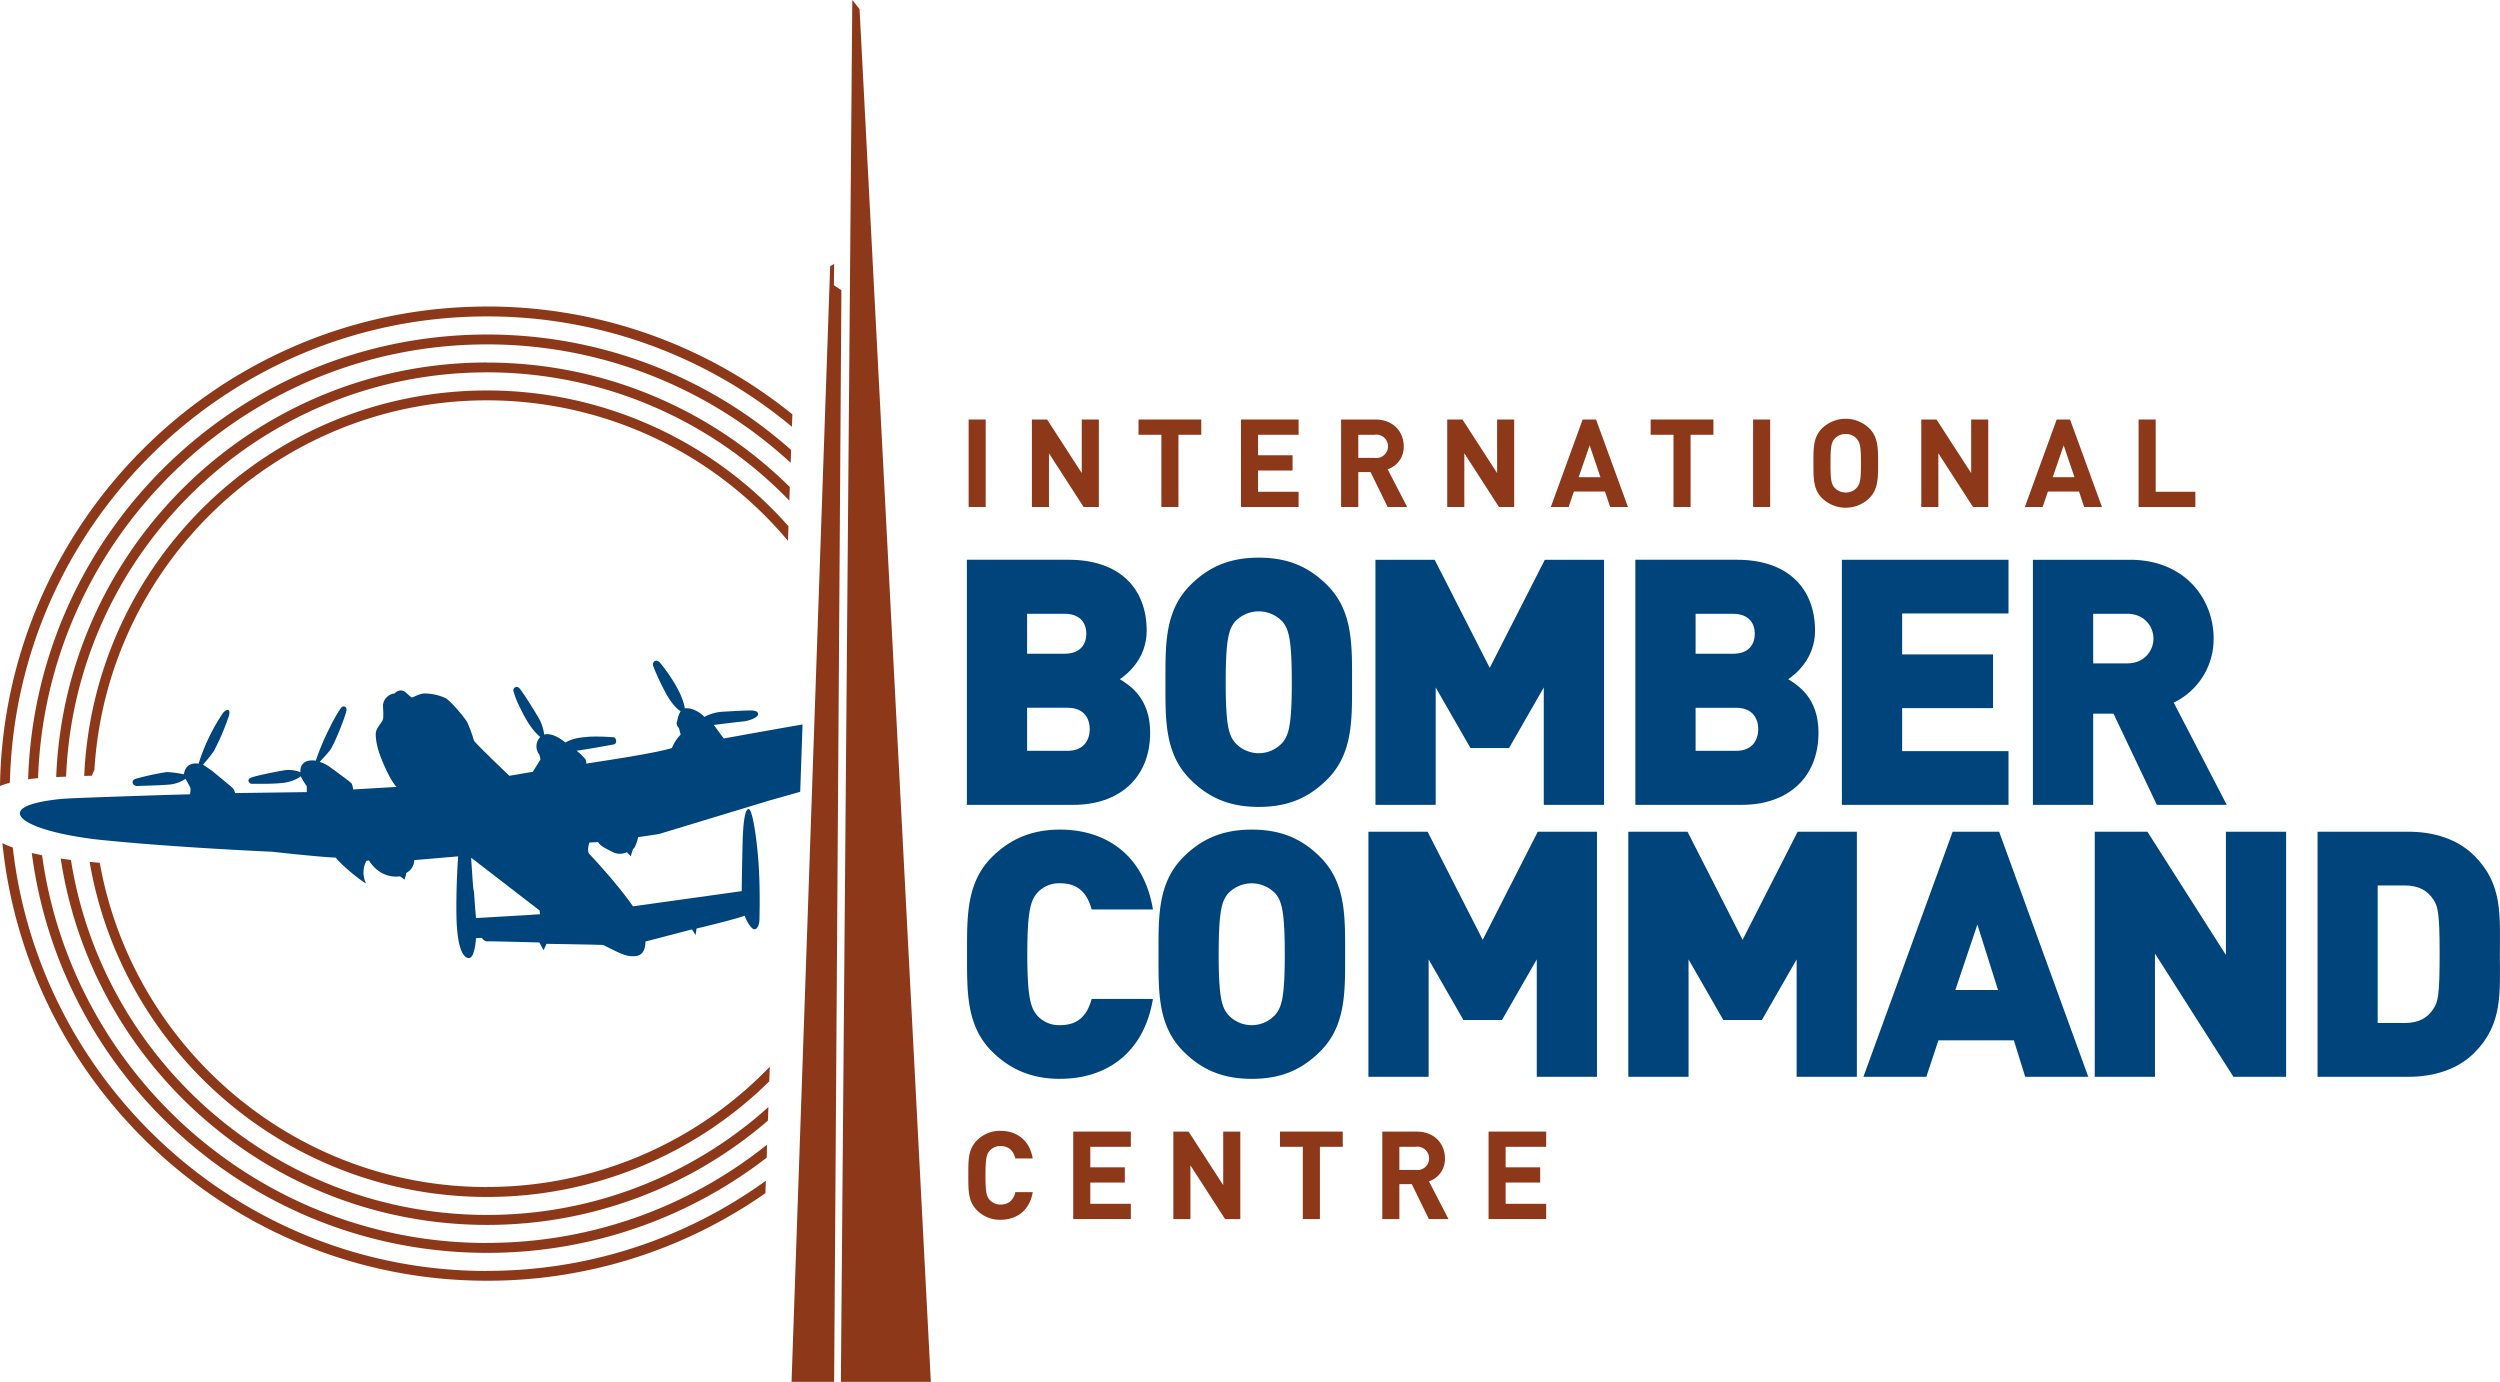 <svg xmlns="http://www.w3.org/2000/svg" viewBox="0 0 853.96 472.02"><defs><style>.cls-1{fill:#8d3819;}.cls-2,.cls-3{fill:#00447c;}.cls-3{fill-rule:evenodd;}</style></defs><title>Asset 1</title><g id="Layer_2" data-name="Layer 2"><g id="Layer_1-2" data-name="Layer 1"><polygon class="cls-1" points="291.13 0 287.23 472.02 317.96 472.02 293.61 3.1 291.13 0"/><polygon class="cls-1" points="283.57 90.92 270.38 472.02 284.93 472.02 287.41 99.14 284.85 97.43 284.93 90.14 283.57 90.92"/><path class="cls-1" d="M166.37,114.27C81.53,114.27,12.22,182,9.61,266.19c1.06-.15,2.2-.28,3.39-.4,2.82-82.17,70.53-148.15,153.37-148.15a152.88,152.88,0,0,1,103.71,40.45l.15-4.39a156.19,156.19,0,0,0-103.86-39.43"/><path class="cls-1" d="M166.37,424.59c-77.49,0-141.74-57.73-152-132.45q-1.87-.38-3.51-.77c10,77,75.92,136.59,155.54,136.59a156,156,0,0,0,95.5-32.52L262,391a152.71,152.71,0,0,1-95.65,33.55"/><path class="cls-1" d="M166.37,123.82c-79.31,0-144.17,63-147.17,141.61l3.38-.14c3.07-76.67,66.39-138.1,143.79-138.1A143.5,143.5,0,0,1,269.63,171l.16-4.63a146.81,146.81,0,0,0-103.42-42.52"/><path class="cls-1" d="M166.37,415C94.7,415,35.11,362.39,24.23,293.74c-1.21-.15-2.37-.31-3.49-.48C31.45,364,92.67,418.41,166.37,418.41a146.63,146.63,0,0,0,95.94-35.63l.16-4.63A143.32,143.32,0,0,1,166.37,415"/><path class="cls-1" d="M166.37,104.71c-90.88,0-165,73.23-166.37,163.77a28.26,28.26,0,0,1,3.38-1.1c2-88.18,74.33-159.3,163-159.3a162.27,162.27,0,0,1,104.13,37.7l.15-4.25a165.6,165.6,0,0,0-104.28-36.83"/><path class="cls-1" d="M166.37,434.15c-83.68,0-152.83-63.38-162-144.66C3,289,1.85,288.52.82,288c8.51,83.83,79.51,149.48,165.55,149.48a165.47,165.47,0,0,0,95.08-29.91l.15-4.25a162.12,162.12,0,0,1-95.22,30.79"/><path class="cls-1" d="M166.37,133.38c-73.92,0-134.42,58.53-137.6,131.68l2.66-.1a8,8,0,0,1,.82-1.9C36.43,192.71,95,136.75,166.37,136.75a134.09,134.09,0,0,1,102.79,48l.17-5a137.41,137.41,0,0,0-103-46.37"/><path class="cls-1" d="M166.37,405.48c-66,0-121.1-47.89-132.29-110.76l-3.47-.32c11.1,64.9,67.74,114.46,135.76,114.46a137.25,137.25,0,0,0,96.4-39.48l.17-5a133.94,133.94,0,0,1-96.57,41.07"/><path class="cls-2" d="M366.72,274.92H330.27V191.2H365c17.4,0,26.69,9.76,26.69,24.22,0,9.52-6.58,14.82-9.17,16.58,3.41,2.12,10.35,6.47,10.35,18.23,0,16-11.17,24.69-26.1,24.69m-3.06-65.26H350.84v13.64h12.82c5.64,0,7.41-3.53,7.41-6.82s-1.76-6.82-7.41-6.82m1.06,32.1H350.84v14.7h13.88c5.64,0,7.52-3.88,7.52-7.41s-1.88-7.29-7.52-7.29"/><path class="cls-2" d="M453.37,266.22c-6.11,6.11-13.17,9.41-23.4,9.41s-17.29-3.29-23.4-9.41c-8.82-8.82-8.47-20.58-8.47-33.16s-.35-24.34,8.47-33.16c6.11-6.11,13.17-9.41,23.4-9.41s17.29,3.29,23.4,9.41c8.82,8.82,8.47,20.58,8.47,33.16s.35,24.34-8.47,33.16m-15.17-53.74a11.11,11.11,0,0,0-16.46,0c-1.88,2.47-3.06,5.29-3.06,20.58s1.18,18,3.06,20.46a10.88,10.88,0,0,0,16.46,0c1.88-2.47,3.06-5.17,3.06-20.46s-1.18-18.11-3.06-20.58"/><polygon class="cls-2" points="527.33 274.93 527.33 234.83 515.46 255.52 502.29 255.52 490.41 234.83 490.41 274.93 469.83 274.93 469.83 191.21 490.06 191.21 508.87 228.13 527.69 191.21 547.91 191.21 547.91 274.93 527.33 274.93"/><path class="cls-2" d="M595.06,274.92H558.61V191.2H593.3c17.4,0,26.69,9.76,26.69,24.22,0,9.52-6.58,14.82-9.17,16.58,3.41,2.12,10.35,6.47,10.35,18.23,0,16-11.17,24.69-26.1,24.69M592,209.67H579.19v13.64H592c5.64,0,7.41-3.53,7.41-6.82s-1.76-6.82-7.41-6.82m1.06,32.1H579.19v14.7h13.88c5.64,0,7.52-3.88,7.52-7.41s-1.88-7.29-7.52-7.29"/><polygon class="cls-2" points="629.16 274.93 629.16 191.21 686.07 191.21 686.07 209.55 649.74 209.55 649.74 223.54 680.78 223.54 680.78 241.88 649.74 241.88 649.74 256.58 686.07 256.58 686.07 274.93 629.16 274.93"/><path class="cls-2" d="M736.75,274.93l-14.82-31.16H715v31.16H694.41V191.21h33.16c18.58,0,28.57,13.17,28.57,26.93A24.08,24.08,0,0,1,742.51,240l18.11,34.92Zm-10.11-65.26H715V226.6h11.64c5.64,0,8.94-4.12,8.94-8.47s-3.29-8.47-8.94-8.47"/><rect class="cls-1" x="330.87" y="143.3" width="5.83" height="29.88"/><polygon class="cls-1" points="370.14 173.18 358.31 154.84 358.31 173.18 352.48 173.18 352.48 143.3 357.68 143.3 369.51 161.6 369.51 143.3 375.35 143.3 375.35 173.18 370.14 173.18"/><polygon class="cls-1" points="402.54 148.51 402.54 173.18 396.71 173.18 396.71 148.51 388.9 148.51 388.9 143.3 410.34 143.3 410.34 148.51 402.54 148.51"/><polygon class="cls-1" points="423.9 173.18 423.9 143.3 443.58 143.3 443.58 148.51 429.73 148.51 429.73 155.51 441.52 155.51 441.52 160.72 429.73 160.72 429.73 167.98 443.58 167.98 443.58 173.18 423.9 173.18"/><path class="cls-1" d="M474,173.18l-5.83-11.92h-4.2v11.92H458.1V143.3H469.8c6.09,0,9.69,4.15,9.69,9.15A8,8,0,0,1,474,160.3l6.67,12.88Zm-4.53-24.67h-5.5v7.89h5.5a4,4,0,1,0,0-7.89"/><polygon class="cls-1" points="512.02 173.18 500.19 154.84 500.19 173.18 494.35 173.18 494.35 143.3 499.56 143.3 511.39 161.6 511.39 143.3 517.22 143.3 517.22 173.18 512.02 173.18"/><path class="cls-1" d="M550,173.18l-1.76-5.29H537.62l-1.8,5.29h-6.08l10.87-29.88h4.57l10.91,29.88Zm-7-21.06L539.25,163h7.43Z"/><polygon class="cls-1" points="577.48 148.51 577.48 173.18 571.64 173.18 571.64 148.51 563.84 148.51 563.84 143.3 585.28 143.3 585.28 148.51 577.48 148.51"/><rect class="cls-1" x="598.83" y="143.3" width="5.83" height="29.88"/><path class="cls-1" d="M638.53,170.16a11.6,11.6,0,0,1-16.15,0c-3-3-2.94-6.76-2.94-11.92s-.08-8.9,2.94-11.92a11.6,11.6,0,0,1,16.15,0c3,3,3,6.76,3,11.92s0,8.9-3,11.92m-4.32-20.31a4.85,4.85,0,0,0-3.73-1.59,4.94,4.94,0,0,0-3.78,1.59c-1.13,1.26-1.43,2.64-1.43,8.39s.29,7.13,1.43,8.39a4.94,4.94,0,0,0,3.78,1.59,4.85,4.85,0,0,0,3.73-1.59c1.13-1.26,1.47-2.64,1.47-8.39s-.34-7.13-1.47-8.39"/><polygon class="cls-1" points="673.95 173.18 662.11 154.84 662.11 173.18 656.28 173.18 656.28 143.3 661.48 143.3 673.32 161.6 673.32 143.3 679.15 143.3 679.15 173.18 673.95 173.18"/><path class="cls-1" d="M711.92,173.18l-1.76-5.29H699.54l-1.8,5.29h-6.08l10.87-29.88h4.57L718,173.18Zm-7-21.06L701.18,163h7.43Z"/><polygon class="cls-1" points="730.51 173.18 730.51 143.3 736.35 143.3 736.35 167.98 749.9 167.98 749.9 173.18 730.51 173.18"/><path class="cls-1" d="M341.76,416.66a11,11,0,0,1-8.06-3.27c-3-3-2.94-6.76-2.94-11.92s-.08-8.9,2.94-11.92a11,11,0,0,1,8.06-3.27c5.58,0,9.94,3.19,11,9.44h-5.92c-.59-2.39-2.1-4.24-5-4.24a4.82,4.82,0,0,0-3.74,1.55c-1.13,1.26-1.47,2.69-1.47,8.44s.33,7.18,1.47,8.43a4.82,4.82,0,0,0,3.74,1.55c2.94,0,4.45-1.85,5-4.24h5.92c-1,6.25-5.46,9.44-11,9.44"/><polygon class="cls-1" points="366.6 416.41 366.6 386.53 386.28 386.53 386.28 391.73 372.43 391.73 372.43 398.74 384.22 398.74 384.22 403.94 372.43 403.94 372.43 411.2 386.28 411.2 386.28 416.41 366.6 416.41"/><polygon class="cls-1" points="418.46 416.41 406.63 398.07 406.63 416.41 400.8 416.41 400.8 386.53 406 386.53 417.83 404.83 417.83 386.53 423.67 386.53 423.67 416.41 418.46 416.41"/><polygon class="cls-1" points="450.86 391.73 450.86 416.41 445.02 416.41 445.02 391.73 437.22 391.73 437.22 386.53 458.66 386.53 458.66 391.73 450.86 391.73"/><path class="cls-1" d="M488.08,416.41l-5.83-11.92H478v11.92h-5.83V386.53h11.71c6.09,0,9.69,4.15,9.69,9.15a8,8,0,0,1-5.46,7.85l6.67,12.88Zm-4.53-24.67H478v7.89h5.5a4,4,0,1,0,0-7.89"/><polygon class="cls-1" points="508.47 416.41 508.47 386.53 528.15 386.53 528.15 391.73 514.3 391.73 514.3 398.74 526.1 398.74 526.1 403.94 514.3 403.94 514.3 411.2 528.15 411.2 528.15 416.41 508.47 416.41"/><path class="cls-2" d="M362.08,368.52c-9.76,0-17.17-3.29-23.28-9.41-8.82-8.82-8.47-20.58-8.47-33.16s-.35-24.34,8.47-33.16c6.11-6.11,13.52-9.41,23.28-9.41,15.87,0,28.69,8.82,31.75,27.28H372.89c-1.29-4.7-3.88-8.94-10.7-8.94a10,10,0,0,0-8.11,3.53c-1.88,2.47-3.17,5.41-3.17,20.7s1.29,18.22,3.17,20.69a10,10,0,0,0,8.11,3.53c6.82,0,9.41-4.23,10.7-8.94h20.93c-3.06,18.46-15.87,27.28-31.75,27.28"/><path class="cls-2" d="M451,359.11c-6.11,6.11-13.17,9.41-23.4,9.41s-17.29-3.29-23.4-9.41c-8.82-8.82-8.47-20.58-8.47-33.16s-.35-24.34,8.47-33.16c6.11-6.11,13.17-9.41,23.4-9.41s17.29,3.29,23.4,9.41c8.82,8.82,8.47,20.58,8.47,33.16s.35,24.34-8.47,33.16M435.8,305.38a11.11,11.11,0,0,0-16.46,0c-1.88,2.47-3.06,5.29-3.06,20.58s1.18,18,3.06,20.46a10.88,10.88,0,0,0,16.46,0c1.88-2.47,3.06-5.17,3.06-20.46s-1.18-18.11-3.06-20.58"/><polygon class="cls-2" points="524.93 367.82 524.93 327.72 513.05 348.42 499.88 348.42 488 327.72 488 367.82 467.43 367.82 467.43 284.1 487.65 284.1 506.47 321.02 525.28 284.1 545.5 284.1 545.5 367.82 524.93 367.82"/><polygon class="cls-2" points="613.7 367.82 613.7 327.72 601.83 348.42 588.66 348.42 576.78 327.72 576.78 367.82 556.2 367.82 556.2 284.1 576.43 284.1 595.24 321.02 614.05 284.1 634.28 284.1 634.28 367.82 613.7 367.82"/><path class="cls-2" d="M691.78,367.82l-3.88-12.46H662.14L658,367.82H636.51L667,284.1h15.87l30.45,83.72Zm-16.34-52-7.53,22.34h14.58Z"/><polygon class="cls-2" points="762.91 367.82 736.1 325.72 736.1 367.82 715.53 367.82 715.53 284.1 733.52 284.1 760.33 326.19 760.33 284.1 780.9 284.1 780.9 367.82 762.91 367.82"/><path class="cls-2" d="M845.22,359.59c-5.76,5.76-13.87,8.23-22.58,8.23h-31V284.1h31c8.7,0,16.82,2.47,22.58,8.23,9.76,9.76,8.7,20.46,8.7,33.63s1.06,23.87-8.7,33.63m-14.11-52.44c-1.88-2.82-4.7-4.7-9.88-4.7h-9.05v47h9.05c5.17,0,8-1.88,9.88-4.7,1.65-2.35,2.23-4.58,2.23-18.81s-.59-16.46-2.23-18.81"/><path class="cls-3" d="M247.16,252.17l-3.33-4.54s7.19-.92,9.87-1.18,5.2-1.52,5.25-2.43-.74-1.37-3-1.34-8.24.38-9.35.45a15.12,15.12,0,0,0-6,1.76c-.7-.87-3.72-3.3-6.68-2.93-.91-6-6.94-13.79-8.43-15.52s-2.89-.13-2.34,1.15a83.55,83.55,0,0,0,4.35,9.3c2.61,4.79,5,6.06,5,6.06a8.07,8.07,0,0,0-1.12,3.19,2,2,0,0,0,.52,2.49l.6,2.28a15,15,0,0,0-3,4.61c-6.29,2-27.21,4.92-29.23,5.34a4.36,4.36,0,0,0-.27-1.49,18.64,18.64,0,0,0-3.05-2.94c3-.38,11.32-1.87,12.69-2.15s.79-2.36,0-2.42a68.31,68.31,0,0,0-8.1-.23c-2.12.23-5.28.21-8.43,2-4.69-3.85-7.22-2.69-7.22-2.69a16.29,16.29,0,0,0-1.5-5c-1.14-2.06-6.17-10.22-7.14-11a1.14,1.14,0,0,0-1.89,1,29,29,0,0,0,2.29,5.8c1.8,3.82,4.07,7.71,6.9,10a4.57,4.57,0,0,0-.29,6.06l.37,1.59L182,263.64,174,265s-11.8-11.19-12.13-12.08a44.73,44.73,0,0,0-2.32-6.32c-.92-1.55-5.43-7-7.35-8.13a18,18,0,0,0-7.15-1.6c-1.67,0-3.91,1.34-4.28,1.36s-1.27-.93-2.15-1.69a2.57,2.57,0,0,0-3.79.33,4.46,4.46,0,0,0-4,3.86c-.05.69.35,4.41-.15,5.34s-2.07,2.74-2.27,4.06.08,4.53,1.72,8.67c3.17,8.07,5.32,10,5.32,10l-14.82.87a7.28,7.28,0,0,0-.49-2c-.31-.49-5.84-4.49-7.49-5.7a12,12,0,0,0-3.45-1.71s1.84-1.92,3.4-3.83,5.35-11.7,5.71-13.53-1.23-1.84-1.75-1.2a48.86,48.86,0,0,0-3.87,6.77,82.84,82.84,0,0,0-4.82,11.36c-5.89-.76-5.25,3.94-5.25,3.94a11,11,0,0,0-5-.72c-2.4.34-10.3,1.91-11.93,2.61s-.53,2.15.5,2.09,6.22.13,10-.28a13.84,13.84,0,0,0,5.75-1.75l.8-.56a24.78,24.78,0,0,0,2.05,3.41l0,2-24.5.33a3.52,3.52,0,0,0-.85-1.76c-.69-.65-7-5.83-7-5.83l-3.09-2.14a43.64,43.64,0,0,0,3.72-4.65,81.84,81.84,0,0,0,5.14-12.08c.76-2.86-1.24-2.14-2.26-.57a65.9,65.9,0,0,0-8.11,17c-4.78-.73-5,3.61-5,3.61l-.47-.07a35.16,35.16,0,0,0-5.43-.69A95.55,95.55,0,0,0,46.41,266c-2,.62-1,2.58.51,2.49s9-.22,11.67-.58a12.11,12.11,0,0,0,4.81-1.89L65,269a4.92,4.92,0,0,1-.14,2.33c-8,.16-40.61,1.27-43.39,1.53s-13.11,1.28-14.52,4.28,6.93,7.24,25.73,9.57c25.61,2.73,60.26,4.23,60.26,4.23s16.46,1.85,21.76,2c1.71,2.32,7.67,7.31,10.36,8.86a8.39,8.39,0,0,1,.11-7.76,5.41,5.41,0,0,0,.83-.15c4.3,6.8,10.63,5.43,10.63,5.43l1.55,1.12a17.23,17.23,0,0,0,.61-2.25,5.09,5.09,0,0,0,2.71-4.39l15-1.28s-.74,9.61-.59,20.08,2.06,14.58,4.2,14.66,2.48-6.8,2.48-6.8l1.95-.11c.59.68,1.1,1.26,2.11,1.2s17.58.38,17.58.38l1.45,2.64,1-2.17s11.07.15,19.34.37c5.65,2.8,8,4.27,11.37,3.77s3.06-4.92,3.06-4.92l15.92-4.15,1.23,1.94.33-2.24s12.46-2.94,16.47-4.38c.25,1.09,2.14,4.71,3.34,4.64s1.64-2.12,1.67-3.23.31-10.58-.3-19.32-2.11-18.61-3.41-18.53-1.84,5.15-2,10.3-.35,17.75-.35,17.75l-37.13,5.19c-5.28-7.65-13.89-16.82-14.89-17.86s0-3.93,0-3.93l3-.17c.45,1.29,3.69,2.81,5.61,3.7a5.39,5.39,0,0,0,4.17-.24l1.38,1.43a16.28,16.28,0,0,1,.78-2.56c.82-.25,1.72-4,1.72-4s6.91-1,7.36-1.14,37.42-11.36,37.42-11.36l10.57-3,.8-23c-14.51,2.53-26.83,4.78-26.83,4.78m-65.65,60.25-3.1.18-1.78.1-14.21.83c0-.1,0-.21,0-.33-.05-.5-.11-1.2-.18-2.05-.05-.64-.11-1.36-.17-2.14l-.12-1.62-.12-1.73-.06-.89L161.6,303c0-.6-.08-1.2-.12-1.78l-.12-1.72-.11-1.62-.18-2.72-.11-1.74,0-.43,23.34,18,.17,1.3-2.95.17"/></g></g></svg>